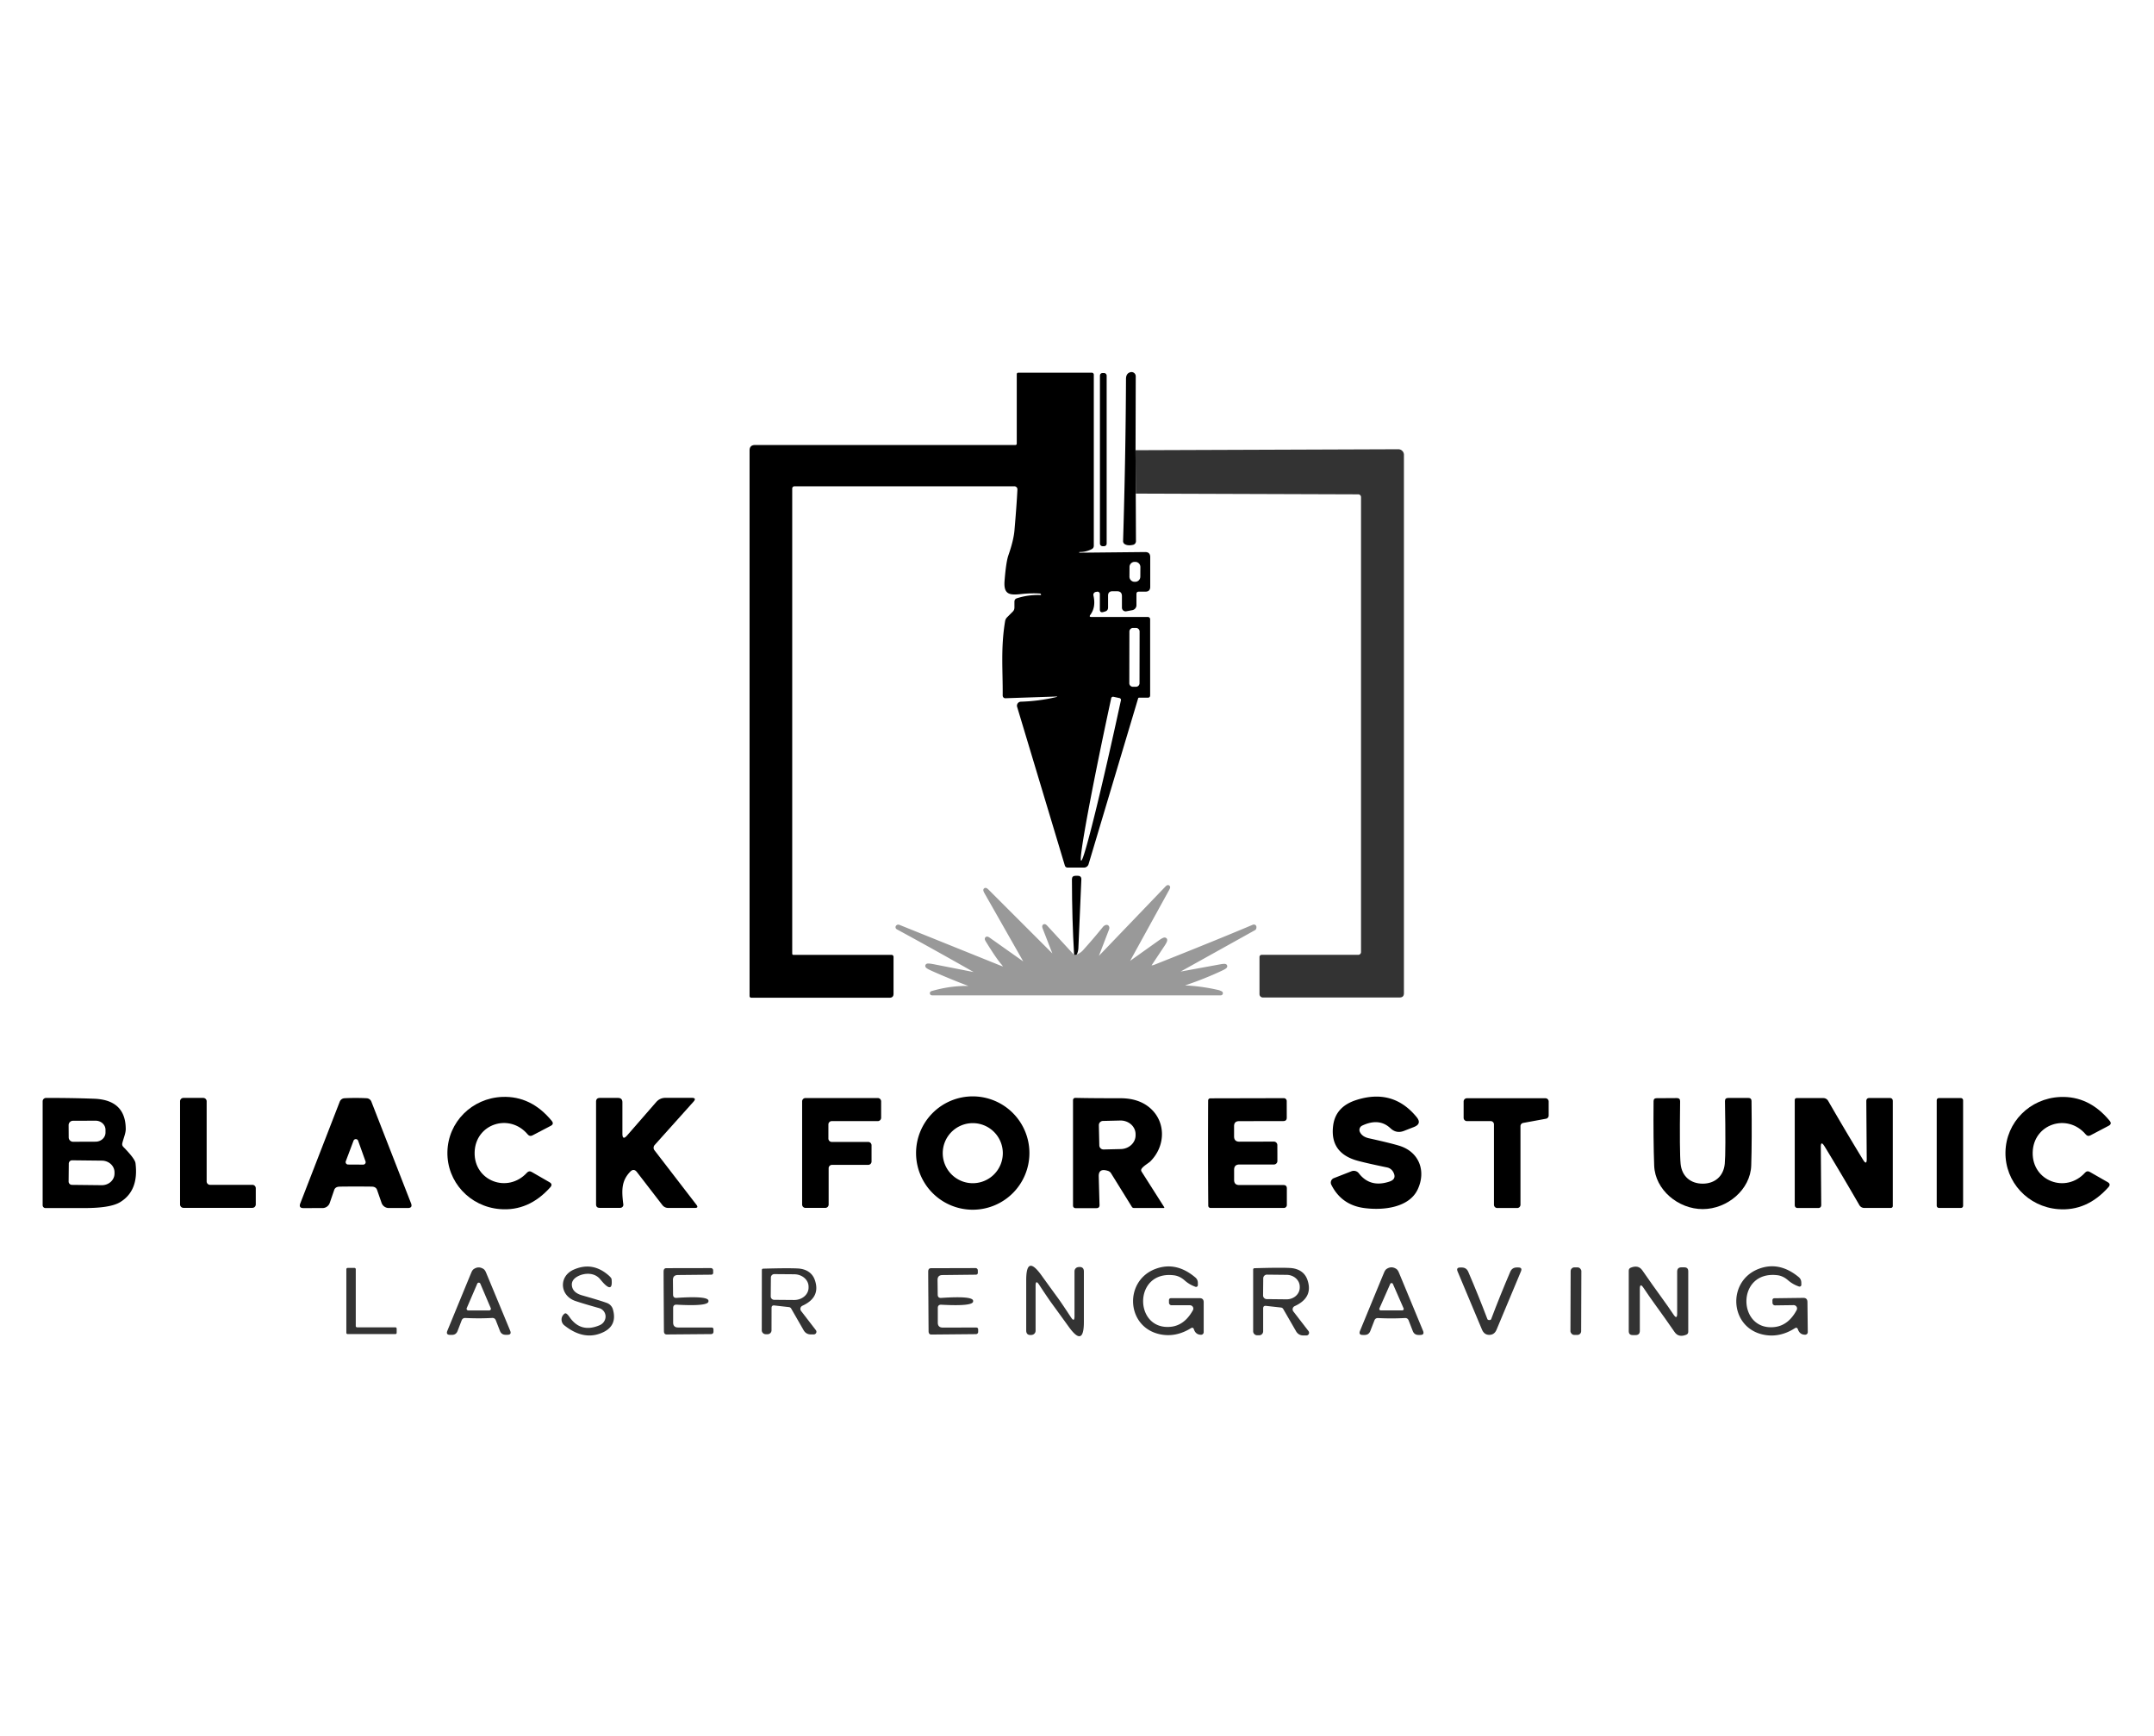 <?xml version="1.0" encoding="UTF-8" standalone="no"?> <svg xmlns="http://www.w3.org/2000/svg" xmlns:svg="http://www.w3.org/2000/svg" width="137.583mm" height="110.882mm" viewBox="0 0 137.583 110.882" version="1.1" id="svg1" xml:space="preserve"><defs id="defs1"></defs><g id="layer1" transform="translate(-36.062,-92.744)"><g id="g1" transform="matrix(0.265,0,0,0.265,36.062,92.744)"><path fill="#000000" d="m 520,0 v 419 h -4.63 q 2.18,0.1 2.25,0.08 4.12,-0.97 -0.11,-0.97 -258.05,0 -515.48,0 -0.5,0 -1.4,0.28 -0.71,0.21 0.02,0.34 L 2.11,419 H 0 V 0 Z M 254.43,168.06 q -4.1,0.96 -8.37,1.08 a 0.97,0.97 0 0 0 -0.9,1.25 l 11.49,38.21 q 0.16,0.53 0.71,0.53 h 3.92 a 1.16,1.15 -81.4 0 0 1.1,-0.82 l 11.95,-39.98 a 0.2,0.2 0 0 1 0.19,-0.15 h 2.11 q 0.59,0 0.59,-0.59 v -18.32 a 0.55,0.55 0 0 0 -0.55,-0.55 h -13.62 q -0.63,0 -0.25,-0.51 1.4,-1.88 0.75,-4.68 a 0.7,0.7 0 0 1 0.56,-0.84 l 0.32,-0.06 a 0.57,0.57 0 0 1 0.67,0.56 v 3.69 q 0,0.9 0.87,0.64 l 0.39,-0.12 q 0.72,-0.21 0.72,-0.97 v -2.84 q 0,-1.07 1.07,-1.07 h 1.09 q 1.18,0 1.18,1.18 v 2.77 a 0.89,0.89 0 0 0 1.05,0.88 l 1.45,-0.27 a 1.22,1.22 0 0 0 1,-1.2 v -2.69 q 0,-0.57 0.57,-0.57 h 1.58 q 1.17,0 1.17,-1.17 v -7.16 q 0,-1.23 -1.23,-1.22 l -15.85,0.16 q -0.04,0 -0.04,-0.04 0,-0.02 0.01,-0.05 0,-0.08 0.07,-0.08 1.52,0.02 2.92,-0.68 0.52,-0.26 0.52,-0.85 V 90.31 a 0.47,0.47 0 0 0 -0.47,-0.47 h -17.7 q -0.4,0 -0.4,0.4 v 16.71 a 0.32,0.32 0 0 1 -0.32,0.32 h -62.76 q -1.32,0 -1.32,1.32 V 240.1 a 0.4,0.4 0 0 0 0.4,0.4 h 33.34 q 0.96,0 0.96,-0.96 v -8.89 a 0.48,0.47 -90 0 0 -0.47,-0.48 h -23.63 q -0.32,0 -0.32,-0.31 V 117.75 a 0.54,0.53 0 0 1 0.54,-0.53 h 53 a 0.74,0.73 1.5 0 1 0.74,0.77 q -0.19,3.82 -0.71,9.83 -0.21,2.43 -1.45,5.98 -0.58,1.64 -0.94,6.2 c -0.27,3.37 1.25,3.49 4.01,3.19 q 2.46,-0.26 4.6,-0.11 0.05,0 0.16,0.17 l 0.01,0.01 q 0.11,0.17 -0.18,0.17 -2.93,-0.08 -5.59,0.77 -0.63,0.19 -0.63,0.85 v 1.39 q 0,0.59 -0.41,1 l -1.35,1.35 q -0.4,0.4 -0.49,0.95 c -1.08,6.51 -0.53,11.84 -0.58,17.91 a 0.66,0.62 89.2 0 0 0.64,0.66 l 12.12,-0.41 q 0.79,-0.02 -0.01,0.16 z m 19.32,-49.08 53.63,0.18 a 0.68,0.67 -90 0 1 0.67,0.68 v 109.65 a 0.67,0.66 -90 0 1 -0.66,0.67 h -23.3 a 0.51,0.51 0 0 0 -0.51,0.51 v 8.97 a 0.8,0.8 0 0 0 0.8,0.8 h 32.97 q 1.04,0 1.04,-1.03 V 109.63 a 1.35,1.34 0 0 0 -1.35,-1.34 l -63.34,0.23 0.05,-17.82 a 1.02,1.02 0 0 0 -1.24,-0.99 q -1.1,0.26 -1.11,1.61 -0.08,18.65 -0.7,39.06 -0.02,0.56 0.48,0.83 0.73,0.39 1.92,0.12 a 0.89,0.89 0 0 0 0.7,-0.87 z m -7.01,-28.47 a 0.59,0.59 0 0 0 -0.59,-0.59 h -0.44 a 0.59,0.59 0 0 0 -0.59,0.59 v 40.56 a 0.59,0.59 0 0 0 0.59,0.59 h 0.44 a 0.59,0.59 0 0 0 0.59,-0.59 z m -8.22,140.01 -6.37,-6.93 q -0.68,-0.75 -0.31,0.2 l 2.72,6.99 q 0.43,1.09 -0.4,0.26 l -16.1,-16.1 q -0.93,-0.93 -0.28,0.22 l 9.07,15.95 q 1.34,2.36 -0.87,0.79 l -7.69,-5.44 q -0.69,-0.48 -0.25,0.23 2.42,3.93 3.61,5.32 1.95,2.27 -0.83,1.15 l -24.21,-9.76 q -0.12,-0.05 -0.2,0.01 -0.13,0.1 0.03,0.18 8.36,4.53 19.29,10.74 1.88,1.07 -0.24,0.65 l -10.29,-2.02 q -3.24,-0.64 -0.22,0.7 4.61,2.04 8.79,3.6 0.2,0.07 0.25,0.28 0.05,0.15 0,0.29 -0.11,0.34 -0.47,0.33 -4.33,-0.09 -8.82,1.2 -0.22,0.07 0.01,0.07 h 69.46 q 0.11,0 0.01,-0.05 -0.4,-0.18 -0.58,-0.23 -3.9,-0.92 -8.06,-1.12 -0.28,-0.02 -0.38,-0.28 -0.09,-0.22 0,-0.38 0.14,-0.26 0.42,-0.36 4.49,-1.51 8.62,-3.44 2.25,-1.05 -0.19,-0.6 l -9.46,1.73 q -2.9,0.53 -0.32,-0.91 l 18,-10.02 q 0.08,-0.04 0.08,-0.27 v -0.01 q 0.01,-0.21 -0.26,-0.09 -9.12,3.85 -23.62,9.6 -0.58,0.23 -1.08,0.2 a 0.41,0.41 0 0 1 -0.33,-0.63 l 3.21,-4.83 q 1.41,-2.11 -0.65,-0.65 l -7.16,5.1 q -1.55,1.11 -0.64,-0.55 l 9.55,-17.35 q 0.44,-0.8 -0.19,-0.14 l -16.02,16.69 q -1.64,1.71 -0.79,-0.5 l 2.46,-6.4 q 0.07,-0.16 0.07,-0.24 0,-0.44 -0.45,-0.14 -0.12,0.08 -0.21,0.19 -2.32,2.87 -4.83,5.65 -0.85,0.94 -2.11,1.25 0.59,-1.16 0.63,-2.03 0.31,-7.21 0.72,-16.6 0.04,-0.91 -0.87,-0.91 h -0.55 q -0.85,0 -0.85,0.85 0.01,9.6 0.53,18.28 0.01,0.27 -0.38,0.28 z m -150.68,47.14 c -0.15,7.21 5.38,13.19 12.63,13.79 q 6.96,0.58 12.18,-5.27 0.64,-0.72 -0.19,-1.2 l -4.32,-2.49 q -0.63,-0.36 -1.12,0.18 c -4.64,5.08 -12.77,2.01 -12.62,-4.87 0.14,-6.89 8.39,-9.61 12.81,-4.34 q 0.47,0.56 1.12,0.23 l 4.42,-2.31 q 0.85,-0.44 0.24,-1.19 -4.97,-6.06 -11.95,-5.78 c -7.27,0.3 -13.05,6.04 -13.2,13.25 z m 140.28,0.28 a 13.66,13.66 0 0 0 -13.66,-13.66 13.66,13.66 0 0 0 -13.66,13.66 13.66,13.66 0 0 0 13.66,13.66 13.66,13.66 0 0 0 13.66,-13.66 z m 80.2,-6.61 q 4.09,-1.94 6.82,0.63 1.43,1.35 3.26,0.64 l 2.41,-0.94 q 1.97,-0.77 0.63,-2.4 -5.69,-6.94 -14.54,-4.1 -4.99,1.6 -5.57,6.17 -0.85,6.64 5.95,8.48 2.22,0.6 7.05,1.6 a 2.2,2.17 -8 0 1 1.48,1.1 q 0.94,1.71 -0.94,2.32 -4.62,1.52 -7.34,-2 a 1.54,1.53 -29.2 0 0 -1.78,-0.5 l -4.25,1.66 a 1.15,1.15 0 0 0 -0.61,1.59 q 2.45,4.9 7.96,5.62 c 4.66,0.62 10.85,-0.13 12.88,-4.54 2.04,-4.41 0.33,-8.99 -4.43,-10.47 q -2.07,-0.64 -7.35,-1.81 -1.61,-0.36 -2.17,-1.51 a 1.15,1.15 0 0 1 0.54,-1.54 z m 155.06,6.38 c -0.13,7.21 5.42,13.17 12.67,13.75 q 6.96,0.56 12.16,-5.31 0.64,-0.72 -0.2,-1.2 l -4.32,-2.47 q -0.63,-0.36 -1.12,0.18 c -4.62,5.1 -12.76,2.05 -12.63,-4.83 0.12,-6.89 8.36,-9.63 12.8,-4.37 q 0.46,0.55 1.11,0.22 l 4.41,-2.32 q 0.85,-0.45 0.24,-1.19 -4.99,-6.05 -11.96,-5.74 c -7.27,0.32 -13.03,6.07 -13.16,13.28 z m -453.9,-2.13 c 0.25,-1.11 0.83,-2.36 0.83,-3.44 q -0.04,-7 -7.59,-7.29 -5.45,-0.21 -11.63,-0.19 a 0.81,0.81 0 0 0 -0.81,0.81 v 25.05 a 0.68,0.68 0 0 0 0.69,0.68 q 1.67,-0.01 9.36,0 6.27,0.01 8.62,-1.42 4.54,-2.76 3.71,-9.4 -0.13,-1.07 -2.93,-3.92 -0.36,-0.37 -0.25,-0.88 z m 32.17,10.84 a 0.82,0.82 0 0 0 -0.82,-0.82 h -10.2 a 0.82,0.82 0 0 1 -0.82,-0.82 v -19.31 a 0.82,0.82 0 0 0 -0.82,-0.82 h -4.77 a 0.82,0.82 0 0 0 -0.82,0.82 v 24.86 a 0.82,0.82 0 0 0 0.82,0.82 h 16.61 a 0.82,0.82 0 0 0 0.82,-0.82 z m 88.37,-13.18 v -7.52 q 0,-1.07 -1.08,-1.07 h -4.34 q -0.93,0 -0.93,0.92 v 24.72 q 0,0.86 0.86,0.86 h 4.96 a 0.75,0.74 -3.7 0 0 0.75,-0.84 c -0.45,-3.49 -0.42,-5.7 1.65,-7.86 q 0.87,-0.91 1.64,0.09 l 6.12,7.94 a 1.77,1.74 71 0 0 1.39,0.69 h 6.46 q 0.95,0 0.37,-0.75 l -10.13,-13.16 a 0.99,0.98 -43 0 1 0.05,-1.25 l 9.35,-10.43 q 0.85,-0.95 -0.42,-0.95 h -6.3 q -1.37,0 -2.27,1.04 l -6.97,8 q -1.16,1.34 -1.16,-0.43 z m 125.2,8.4 c 0.5,-0.66 1.65,-1.29 2.06,-1.7 3.7,-3.7 3.8,-9.59 -0.18,-12.94 q -2.7,-2.27 -7.02,-2.27 -7.37,0 -10.89,-0.09 a 0.54,0.54 0 0 0 -0.56,0.54 v 25.45 a 0.59,0.59 0 0 0 0.59,0.59 h 5.04 q 0.8,0 0.76,-0.8 -0.02,-0.48 -0.19,-6.85 -0.05,-2.07 2.23,-1.33 a 1.33,1.33 0 0 1 0.74,0.58 l 5.03,8.11 a 0.54,0.53 73.3 0 0 0.45,0.25 h 7.24 a 0.12,0.12 0 0 0 0.1,-0.18 l -5.44,-8.55 q -0.27,-0.41 0.04,-0.81 z m 197.95,-16.45 a 0.5,0.5 0 0 0 -0.5,-0.5 h -5.36 a 0.5,0.5 0 0 0 -0.5,0.5 v 25.48 a 0.5,0.5 0 0 0 0.5,0.5 h 5.36 a 0.5,0.5 0 0 0 0.5,-0.5 z M 85.72,286.01 q 3.76,0 4.14,0.04 0.8,0.11 1.03,0.79 l 1.08,3.11 a 1.84,1.84 0 0 0 1.74,1.24 h 4.58 q 1.22,0 0.78,-1.14 l -9.56,-24.51 a 1.29,1.29 0 0 0 -1.12,-0.81 q -1.16,-0.07 -2.69,-0.07 -1.53,0 -2.69,0.07 a 1.29,1.29 0 0 0 -1.12,0.82 l -9.51,24.52 q -0.44,1.15 0.78,1.14 l 4.58,-0.01 a 1.84,1.84 0 0 0 1.74,-1.24 l 1.07,-3.11 q 0.23,-0.68 1.04,-0.79 0.37,-0.05 4.13,-0.05 z m 107.62,4.34 a 0.81,0.81 0 0 0 0.81,0.81 h 4.77 a 0.81,0.81 0 0 0 0.81,-0.81 v -8.75 a 0.81,0.81 0 0 1 0.81,-0.81 h 8.72 a 0.81,0.81 0 0 0 0.81,-0.81 v -3.91 a 0.81,0.81 0 0 0 -0.81,-0.81 h -8.78 a 0.81,0.81 0 0 1 -0.81,-0.81 v -3.4 a 0.81,0.81 0 0 1 0.81,-0.81 h 11.09 a 0.81,0.81 0 0 0 0.81,-0.81 v -3.94 a 0.81,0.81 0 0 0 -0.81,-0.81 h -17.42 a 0.81,0.81 0 0 0 -0.81,0.81 z m 97.83,-12.39 q 0.01,6.39 0.06,12.68 a 0.53,0.53 0 0 0 0.53,0.53 h 17.71 a 0.71,0.7 -90 0 0 0.7,-0.71 v -4 q 0,-0.81 -0.81,-0.81 h -10.67 q -1.23,0 -1.23,-1.23 v -2.44 q 0,-1.28 1.28,-1.28 h 8.31 a 0.84,0.84 0 0 0 0.84,-0.83 q 0,-0.43 0,-1.93 -0.01,-1.5 -0.01,-1.93 a 0.84,0.84 0 0 0 -0.84,-0.83 l -8.31,0.02 q -1.28,0 -1.28,-1.28 v -2.44 q -0.01,-1.23 1.22,-1.23 l 10.67,-0.02 q 0.81,-0.01 0.81,-0.82 l -0.01,-4 a 0.71,0.7 89.9 0 0 -0.7,-0.7 l -17.71,0.04 a 0.53,0.53 0 0 0 -0.53,0.52 q -0.03,6.3 -0.03,12.69 z m 74.52,13.23 a 0.79,0.79 0 0 0 0.79,-0.79 v -18.94 a 0.79,0.79 0 0 1 0.65,-0.78 l 5.5,-1.01 a 0.79,0.79 0 0 0 0.65,-0.78 v -3.37 a 0.79,0.79 0 0 0 -0.79,-0.79 h -18.92 a 0.79,0.79 0 0 0 -0.79,0.79 v 3.93 a 0.79,0.79 0 0 0 0.79,0.79 h 5.73 a 0.79,0.79 0 0 1 0.79,0.79 v 19.37 a 0.79,0.79 0 0 0 0.79,0.79 z m 44.74,0.26 c 5.91,-0.01 11.49,-4.71 11.67,-10.53 q 0.19,-6.11 0.07,-15.53 -0.01,-0.73 -0.74,-0.73 h -4.89 q -0.79,0 -0.77,0.78 0.22,12.35 -0.05,15.11 c -0.3,2.97 -2.37,4.76 -5.31,4.77 -2.94,0 -5.02,-1.77 -5.33,-4.75 q -0.28,-2.75 -0.12,-15.1 0.01,-0.78 -0.78,-0.78 l -4.89,0.03 q -0.73,0 -0.73,0.73 -0.08,9.42 0.15,15.53 c 0.21,5.82 5.81,10.49 11.72,10.47 z m 31.28,-11.93 q 3.31,5.52 6.46,10.98 a 1.35,1.34 74.7 0 0 1.16,0.67 h 6.43 a 0.46,0.46 0 0 0 0.46,-0.46 v -25.29 q 0,-0.75 -0.76,-0.75 h -4.86 q -0.77,0 -0.76,0.77 l 0.1,13.93 q 0.01,1.58 -0.84,0.26 -0.28,-0.44 -2,-3.29 -3.32,-5.52 -6.46,-10.98 a 1.35,1.34 74.7 0 0 -1.16,-0.67 h -6.43 a 0.46,0.46 0 0 0 -0.46,0.46 v 25.29 q 0,0.75 0.76,0.75 h 4.86 q 0.77,0 0.76,-0.77 l -0.1,-13.93 q -0.01,-1.58 0.84,-0.26 0.28,0.43 2,3.29 z m -295.86,38.5 q -0.34,1 -1.34,1.43 -4.53,1.93 -7.24,-1.98 -0.76,-1.1 -1.14,-0.85 a 1.77,1.76 47.3 0 0 -0.11,2.85 q 4.4,3.51 8.61,1.98 4.32,-1.56 3.1,-5.83 a 2.35,2.34 2.1 0 0 -1.44,-1.54 q -1.63,-0.6 -5.97,-1.83 -2.3,-0.65 -2.48,-2.39 -0.14,-1.39 1.47,-2.23 c 1.65,-0.85 3.99,-0.89 5.3,0.67 q 0.66,0.78 0.88,1.01 2.26,2.35 1.92,-0.96 -0.05,-0.45 -1.34,-1.43 -3.59,-2.71 -7.76,-0.89 c -3.72,1.62 -3.4,6.3 0.4,7.58 q 1.83,0.62 5.71,1.71 a 2.11,2.1 17.2 0 1 1.43,2.7 z m 109.22,-5.03 q -1.81,-2.47 -4.07,-5.61 -3.65,-5.06 -3.65,1.18 v 12.15 q 0,1.16 1.16,1.09 0.11,0 0.28,-0.04 a 1.01,1 84.9 0 0 0.82,-0.99 v -10.83 q 0,-1.57 0.86,-0.25 2.05,3.13 3.07,4.53 1.8,2.47 4.07,5.61 3.64,5.06 3.64,-1.18 V 306.5 q 0,-1.16 -1.16,-1.09 -0.11,0 -0.28,0.04 a 1.01,1 84.9 0 0 -0.82,0.99 v 10.83 q 0,1.57 -0.86,0.26 -2.05,-3.14 -3.06,-4.54 z m 32.7,7.44 q 0.44,1.32 1.74,1.31 a 0.63,0.62 90 0 0 0.62,-0.63 v -7.2 q 0,-0.99 -0.99,-0.99 h -6.85 q -0.53,0 -0.53,0.52 V 314 a 0.63,0.63 0 0 0 0.63,0.63 h 4.43 a 0.81,0.8 14.3 0 1 0.71,1.19 q -2.02,3.66 -5.34,4 c -8.92,0.9 -9.09,-13.64 0.76,-12.41 q 1.4,0.17 2.61,1.25 1.11,0.99 2.58,1.52 a 0.43,0.43 0 0 0 0.58,-0.41 v -0.52 q 0,-0.82 -0.63,-1.34 -4.59,-3.87 -9.51,-2.07 c -7.77,2.84 -7.18,14.22 1.19,15.82 q 3.69,0.71 7.26,-1.49 0.54,-0.33 0.74,0.26 z m 145.58,0 q 0.46,1.32 1.77,1.3 a 0.63,0.62 89.3 0 0 0.61,-0.64 l -0.08,-7.25 q -0.02,-1 -1.01,-0.99 l -6.9,0.09 q -0.53,0 -0.53,0.53 l 0.01,0.56 a 0.63,0.63 0 0 0 0.64,0.63 l 4.46,-0.06 a 0.81,0.81 0 0 1 0.73,1.19 q -1.99,3.71 -5.33,4.09 c -8.97,1.02 -9.31,-13.62 0.62,-12.5 q 1.41,0.15 2.64,1.23 1.13,0.98 2.62,1.5 a 0.44,0.44 0 0 0 0.58,-0.42 l -0.01,-0.53 q -0.01,-0.82 -0.65,-1.34 -4.67,-3.84 -9.6,-1.97 c -7.79,2.96 -7.06,14.41 1.39,15.92 q 3.72,0.67 7.29,-1.59 0.54,-0.34 0.75,0.25 z M 95.61,320.26 a 0.31,0.31 0 0 0 -0.31,-0.31 h -9.24 a 0.31,0.31 0 0 1 -0.31,-0.31 v -13.7 a 0.31,0.31 0 0 0 -0.31,-0.31 h -1.65 a 0.31,0.31 0 0 0 -0.31,0.31 v 15.33 a 0.31,0.31 0 0 0 0.31,0.31 H 95.3 a 0.31,0.31 0 0 0 0.31,-0.31 z m 19.78,-2.48 q 1.56,0 3.23,-0.09 0.65,-0.03 0.89,0.58 l 0.99,2.54 q 0.37,0.94 1.37,0.94 h 0.43 q 1.08,0 0.66,-1 -5.28,-12.75 -5.83,-14.05 -0.25,-0.6 -0.63,-0.84 -0.57,-0.35 -1.13,-0.35 -0.55,0 -1.12,0.36 -0.38,0.23 -0.63,0.84 -0.55,1.3 -5.79,14.06 -0.41,1 0.67,1 h 0.43 q 1,0 1.36,-0.94 l 0.98,-2.55 q 0.24,-0.61 0.9,-0.58 1.67,0.08 3.22,0.08 z m 44.59,-4.1 q 0.04,6.78 0.05,7.25 0.03,0.74 0.67,0.74 l 10.74,-0.09 a 0.54,0.54 0 0 0 0.53,-0.54 v -0.56 q 0,-0.49 -0.49,-0.49 h -8.03 q -1.2,0 -1.2,-1.2 v -3.5 q 0,-0.85 0.85,-0.8 7.85,0.44 7.66,-0.87 0.18,-1.29 -7.67,-0.77 -0.85,0.06 -0.86,-0.79 l -0.03,-3.5 q -0.02,-1.2 1.18,-1.22 l 8.03,-0.08 q 0.49,-0.01 0.49,-0.5 l -0.01,-0.56 a 0.54,0.54 0 0 0 -0.54,-0.53 l -10.74,0.02 q -0.64,0.01 -0.66,0.75 -0.01,0.46 0.03,7.24 z m 63.79,0.02 q 0.04,6.79 0.05,7.25 0.03,0.74 0.67,0.74 l 10.75,-0.1 a 0.54,0.54 0 0 0 0.53,-0.54 v -0.56 q 0,-0.49 -0.49,-0.49 l -8.04,0.01 q -1.2,0 -1.2,-1.2 v -3.5 q 0,-0.85 0.85,-0.81 7.86,0.43 7.66,-0.87 0.18,-1.3 -7.67,-0.77 -0.85,0.06 -0.86,-0.79 l -0.04,-3.5 q -0.02,-1.21 1.18,-1.22 l 8.04,-0.09 q 0.49,-0.01 0.49,-0.5 l -0.01,-0.56 a 0.54,0.54 0 0 0 -0.54,-0.53 l -10.75,0.03 q -0.64,0.01 -0.66,0.75 -0.01,0.47 0.04,7.25 z m 81.39,1.08 3.61,0.4 a 0.71,0.69 77.4 0 1 0.52,0.34 l 3.09,5.36 q 0.6,1.03 1.79,1.03 h 0.71 a 0.65,0.65 0 0 0 0.52,-1.04 l -3.66,-4.75 a 0.84,0.84 0 0 1 0.32,-1.28 q 4.57,-2.09 3.05,-6.38 c -0.67,-1.9 -2.33,-2.73 -4.23,-2.82 q -2.48,-0.12 -8.53,0.06 a 0.31,0.31 0 0 0 -0.3,0.31 v 14.89 a 0.98,0.97 0 0 0 0.98,0.97 h 0.47 a 0.96,0.96 0 0 0 0.96,-0.96 v -5.51 q 0,-0.7 0.7,-0.62 z m 30.24,3.02 q 1.56,0 3.23,-0.09 0.66,-0.03 0.9,0.58 l 0.99,2.55 q 0.37,0.94 1.37,0.95 h 0.43 q 1.09,0 0.67,-1.01 -5.29,-12.79 -5.84,-14.09 -0.25,-0.6 -0.63,-0.84 -0.57,-0.36 -1.13,-0.36 -0.56,0 -1.13,0.36 -0.38,0.24 -0.63,0.84 -0.55,1.3 -5.82,14.1 -0.41,1.01 0.67,1 h 0.43 q 1,0 1.37,-0.94 l 0.99,-2.55 q 0.24,-0.61 0.89,-0.58 1.68,0.08 3.24,0.08 z m 23.57,3.97 q 1.23,0 1.76,-1.28 2.71,-6.54 5.86,-14.01 0.41,-0.96 -0.64,-0.96 h -0.35 q -1.14,0 -1.58,1.04 -2.47,5.76 -4.6,11.41 -0.09,0.23 -0.45,0.23 -0.37,0 -0.46,-0.23 -2.14,-5.65 -4.61,-11.4 -0.44,-1.04 -1.58,-1.04 h -0.35 q -1.05,0 -0.64,0.96 3.16,7.47 5.87,14 0.54,1.29 1.77,1.28 z m 22.185,-15.366 a 0.9,0.9 0 0 0 -0.897,-0.903 l -0.78,-0.003 a 0.9,0.9 0 0 0 -0.903,0.897 l -0.051,14.48 a 0.9,0.9 0 0 0 0.897,0.903 l 0.78,0.003 a 0.9,0.9 0 0 0 0.903,-0.897 z M 398.87,314.37 q 2.42,3.32 4.77,6.73 0.95,1.37 2.79,0.64 0.49,-0.2 0.49,-0.73 v -14.57 q 0,-0.95 -0.95,-0.95 h -0.69 q -1.03,0 -1.03,1.03 v 10.07 q 0,1.62 -0.89,0.27 -1.36,-2.03 -2.74,-3.92 -2.42,-3.33 -4.77,-6.73 -0.94,-1.37 -2.78,-0.64 -0.49,0.2 -0.49,0.73 v 14.57 q 0,0.95 0.95,0.95 h 0.69 q 1.03,0 1.03,-1.03 v -10.07 q 0,-1.62 0.89,-0.28 1.36,2.04 2.73,3.93 z m -212.22,0.31 3.53,0.4 a 0.7,0.68 77.5 0 1 0.51,0.33 l 3.01,5.24 q 0.59,1.01 1.75,1.01 h 0.7 a 0.64,0.63 -18.6 0 0 0.51,-1.01 L 193.08,316 a 0.83,0.83 0 0 1 0.32,-1.25 q 4.47,-2.04 2.99,-6.23 c -0.66,-1.86 -2.28,-2.67 -4.13,-2.76 q -2.43,-0.12 -8.34,0.05 a 0.3,0.3 0 0 0 -0.29,0.3 l -0.02,14.55 a 0.96,0.95 0.1 0 0 0.95,0.95 h 0.46 a 0.94,0.94 0 0 0 0.94,-0.94 l 0.01,-5.38 q 0,-0.69 0.68,-0.61 z" id="path51" style="fill:none"></path><path fill="#737373" d="m 254.44,167.9 -12.12,0.41 a 0.66,0.62 89.2 0 1 -0.64,-0.66 c 0.05,-6.07 -0.5,-11.4 0.58,-17.91 q 0.09,-0.55 0.49,-0.95 l 1.35,-1.35 q 0.41,-0.41 0.41,-1 v -1.39 q 0,-0.66 0.63,-0.85 2.66,-0.85 5.59,-0.77 0.29,0 0.18,-0.17 l -0.01,-0.01 q -0.11,-0.17 -0.16,-0.17 -2.14,-0.15 -4.6,0.11 c -2.76,0.3 -4.28,0.18 -4.01,-3.19 q 0.36,-4.56 0.94,-6.2 1.24,-3.55 1.45,-5.98 0.52,-6.01 0.71,-9.83 a 0.74,0.73 1.5 0 0 -0.74,-0.77 h -53 a 0.54,0.53 0 0 0 -0.54,0.53 v 112.11 q 0,0.31 0.32,0.31 h 23.63 a 0.48,0.47 90 0 1 0.47,0.48 v 8.89 q 0,0.96 -0.96,0.96 h -33.34 a 0.4,0.4 0 0 1 -0.4,-0.4 V 108.59 q 0,-1.32 1.32,-1.32 h 62.76 a 0.32,0.32 0 0 0 0.32,-0.32 V 90.24 q 0,-0.4 0.4,-0.4 h 17.7 a 0.47,0.47 0 0 1 0.47,0.47 v 41.22 q 0,0.59 -0.52,0.85 -1.4,0.7 -2.92,0.68 -0.07,0 -0.07,0.08 -0.01,0.03 -0.01,0.05 0,0.04 0.04,0.04 l 15.85,-0.16 q 1.23,-0.01 1.23,1.22 v 7.16 q 0,1.17 -1.17,1.17 h -1.58 q -0.57,0 -0.57,0.57 v 2.69 a 1.22,1.22 0 0 1 -1,1.2 l -1.45,0.27 a 0.89,0.89 0 0 1 -1.05,-0.88 v -2.77 q 0,-1.18 -1.18,-1.18 h -1.09 q -1.07,0 -1.07,1.07 v 2.84 q 0,0.76 -0.72,0.97 l -0.39,0.12 q -0.87,0.26 -0.87,-0.64 v -3.69 a 0.57,0.57 0 0 0 -0.67,-0.56 l -0.32,0.06 a 0.7,0.7 0 0 0 -0.56,0.84 q 0.65,2.8 -0.75,4.68 -0.38,0.51 0.25,0.51 h 13.62 a 0.55,0.55 0 0 1 0.55,0.55 v 18.32 q 0,0.59 -0.59,0.59 h -2.11 a 0.2,0.2 0 0 0 -0.19,0.15 l -11.95,39.98 a 1.16,1.15 -81.4 0 1 -1.1,0.82 h -3.92 q -0.55,0 -0.71,-0.53 l -11.49,-38.21 a 0.97,0.97 0 0 1 0.9,-1.25 q 4.27,-0.12 8.37,-1.08 0.8,-0.18 0.01,-0.16 z m 20.428,-31.221 a 1.23,1.23 0 0 0 -1.221,-1.239 l -0.16,-10e-4 a 1.23,1.23 0 0 0 -1.239,1.221 l -0.016,2.34 a 1.23,1.23 0 0 0 1.221,1.239 l 0.16,0.001 a 1.23,1.23 0 0 0 1.239,-1.221 z m -0.187,15.553 a 0.85,0.85 0 0 0 -0.849,-0.852 l -0.76,-10e-4 a 0.85,0.85 0 0 0 -0.852,0.849 l -0.022,12.46 a 0.85,0.85 0 0 0 0.849,0.852 l 0.76,10e-4 a 0.85,0.85 0 0 0 0.852,-0.849 z m -4.851,16.038 -1.45,-0.31 a 0.46,0.46 0 0 0 -0.55,0.35 l -0.04,0.21 a 39.57,1.18 -77.8 0 0 -7.21,38.92 l 0.04,0.01 a 39.57,1.18 -77.8 0 0 9.51,-38.43 l 0.05,-0.2 a 0.46,0.46 0 0 0 -0.35,-0.55 z" id="path52" style="fill:#000000"></path><path fill="#737373" d="m 273.7,108.52 0.05,10.46 0.05,11.48 a 0.89,0.89 0 0 1 -0.7,0.87 q -1.19,0.27 -1.92,-0.12 -0.5,-0.27 -0.48,-0.83 0.62,-20.41 0.7,-39.06 0.01,-1.35 1.11,-1.61 a 1.02,1.02 0 0 1 1.24,0.99 z" id="path53" style="fill:#000000"></path><rect fill="#737373" x="265.12" y="89.92" width="1.62" height="41.74" rx="0.59" id="rect53" style="fill:#000000"></rect><path fill="#2e5942" d="m 273.75,118.98 -0.05,-10.46 63.34,-0.23 a 1.35,1.34 0 0 1 1.35,1.34 v 129.78 q 0,1.03 -1.04,1.03 h -32.97 a 0.8,0.8 0 0 1 -0.8,-0.8 v -8.97 a 0.51,0.51 0 0 1 0.51,-0.51 h 23.3 a 0.67,0.66 -90 0 0 0.66,-0.67 V 119.84 a 0.68,0.67 90 0 0 -0.67,-0.68 z" id="path54" style="fill:#333333;stroke:none"></path><rect fill="#000000" x="-1.31" y="-2.4" transform="rotate(0.4,-19607.27,39251.912)" width="2.62" height="4.8" rx="1.23" id="rect54" style="fill:none"></rect><rect fill="#000000" x="-1.23" y="-7.08" transform="rotate(0.1,-90654.149,156748.77)" width="2.46" height="14.16" rx="0.85" id="rect55" style="fill:none"></rect><path fill="#000000" d="m 269.83,168.27 a 0.46,0.46 0 0 1 0.35,0.55 l -0.05,0.2 a 39.57,1.18 -77.8 0 1 -9.51,38.43 l -0.04,-0.01 a 39.57,1.18 -77.8 0 1 7.21,-38.92 l 0.04,-0.21 a 0.46,0.46 0 0 1 0.55,-0.35 z" id="path55" style="fill:none"></path><path fill="#737373" d="m 259.29,230.65 q -0.55,0.04 -0.77,-0.13 0.39,-0.01 0.38,-0.28 -0.52,-8.68 -0.53,-18.28 0,-0.85 0.85,-0.85 h 0.55 q 0.91,0 0.87,0.91 -0.41,9.39 -0.72,16.6 -0.04,0.87 -0.63,2.03 z" id="path56" style="fill:#000000"></path><path fill="#27adcb" d="m 258.52,230.52 q 0.22,0.17 0.77,0.13 1.26,-0.31 2.11,-1.25 2.51,-2.78 4.83,-5.65 0.09,-0.11 0.21,-0.19 0.45,-0.3 0.45,0.14 0,0.08 -0.07,0.24 l -2.46,6.4 q -0.85,2.21 0.79,0.5 l 16.02,-16.69 q 0.63,-0.66 0.19,0.14 l -9.55,17.35 q -0.91,1.66 0.64,0.55 l 7.16,-5.1 q 2.06,-1.46 0.65,0.65 l -3.21,4.83 a 0.41,0.41 0 0 0 0.33,0.63 q 0.5,0.03 1.08,-0.2 14.5,-5.75 23.62,-9.6 0.27,-0.12 0.26,0.09 v 0.01 q 0,0.23 -0.08,0.27 l -18,10.02 q -2.58,1.44 0.32,0.91 l 9.46,-1.73 q 2.44,-0.45 0.19,0.6 -4.13,1.93 -8.62,3.44 -0.28,0.1 -0.42,0.36 -0.09,0.16 0,0.38 0.1,0.26 0.38,0.28 4.16,0.2 8.06,1.12 0.18,0.05 0.58,0.23 0.1,0.05 -0.01,0.05 h -69.46 q -0.23,0 -0.01,-0.07 4.49,-1.29 8.82,-1.2 0.36,0.01 0.47,-0.33 0.05,-0.14 0,-0.29 -0.05,-0.21 -0.25,-0.28 -4.18,-1.56 -8.79,-3.6 -3.02,-1.34 0.22,-0.7 l 10.29,2.02 q 2.12,0.42 0.24,-0.65 -10.93,-6.21 -19.29,-10.74 -0.16,-0.08 -0.03,-0.18 0.08,-0.06 0.2,-0.01 l 24.21,9.76 q 2.78,1.12 0.83,-1.15 -1.19,-1.39 -3.61,-5.32 -0.44,-0.71 0.25,-0.23 l 7.69,5.44 q 2.21,1.57 0.87,-0.79 l -9.07,-15.95 q -0.65,-1.15 0.28,-0.22 l 16.1,16.1 q 0.83,0.83 0.4,-0.26 l -2.72,-6.99 q -0.37,-0.95 0.31,-0.2 z" id="path57" style="fill:#999999;stroke:#999999"></path><path fill="#2e5942" d="m 114.4,277.8 c -0.15,6.88 7.98,9.95 12.62,4.87 q 0.49,-0.54 1.12,-0.18 l 4.32,2.49 q 0.83,0.48 0.19,1.2 -5.22,5.85 -12.18,5.27 c -7.25,-0.6 -12.78,-6.58 -12.63,-13.79 0.15,-7.21 5.93,-12.95 13.2,-13.25 q 6.98,-0.28 11.95,5.78 0.61,0.75 -0.24,1.19 l -4.42,2.31 q -0.65,0.33 -1.12,-0.23 c -4.42,-5.27 -12.67,-2.55 -12.81,4.34 z" id="path58" style="fill:#000000"></path><path fill="#2e5942" d="m 248.12,277.94 a 13.66,13.66 0 0 1 -13.66,13.66 13.66,13.66 0 0 1 -13.66,-13.66 13.66,13.66 0 0 1 13.66,-13.66 13.66,13.66 0 0 1 13.66,13.66 z m -6.41,0.03 a 7.24,7.24 0 0 0 -7.24,-7.24 7.24,7.24 0 0 0 -7.24,7.24 7.24,7.24 0 0 0 7.24,7.24 7.24,7.24 0 0 0 7.24,-7.24 z" id="path59" style="fill:#000000"></path><path fill="#2e5942" d="m 328.32,271.33 a 1.15,1.15 0 0 0 -0.54,1.54 q 0.56,1.15 2.17,1.51 5.28,1.17 7.35,1.81 c 4.76,1.48 6.47,6.06 4.43,10.47 -2.03,4.41 -8.22,5.16 -12.88,4.54 q -5.51,-0.72 -7.96,-5.62 a 1.15,1.15 0 0 1 0.61,-1.59 l 4.25,-1.66 a 1.54,1.53 -29.2 0 1 1.78,0.5 q 2.72,3.52 7.34,2 1.88,-0.61 0.94,-2.32 a 2.2,2.17 -8 0 0 -1.48,-1.1 q -4.83,-1 -7.05,-1.6 -6.8,-1.84 -5.95,-8.48 0.58,-4.57 5.57,-6.17 8.85,-2.84 14.54,4.1 1.34,1.63 -0.63,2.4 l -2.41,0.94 q -1.83,0.71 -3.26,-0.64 -2.73,-2.57 -6.82,-0.63 z" id="path60" style="fill:#000000"></path><path fill="#2e5942" d="m 483.38,277.71 c 0.13,-7.21 5.89,-12.96 13.16,-13.28 q 6.97,-0.31 11.96,5.74 0.61,0.74 -0.24,1.19 l -4.41,2.32 q -0.65,0.33 -1.11,-0.22 c -4.44,-5.26 -12.68,-2.52 -12.8,4.37 -0.13,6.88 8.01,9.93 12.63,4.83 q 0.49,-0.54 1.12,-0.18 l 4.32,2.47 q 0.84,0.48 0.2,1.2 -5.2,5.87 -12.16,5.31 c -7.25,-0.58 -12.8,-6.54 -12.67,-13.75 z" id="path61" style="fill:#000000"></path><path fill="#2e5942" d="m 29.73,276.46 q 2.8,2.85 2.93,3.92 0.83,6.64 -3.71,9.4 -2.35,1.43 -8.62,1.42 -7.69,-0.01 -9.36,0 a 0.68,0.68 0 0 1 -0.69,-0.68 v -25.05 a 0.81,0.81 0 0 1 0.81,-0.81 q 6.18,-0.02 11.63,0.19 7.55,0.29 7.59,7.29 c 0,1.08 -0.58,2.33 -0.83,3.44 q -0.11,0.51 0.25,0.88 z m -13.19,-5.24 0.02,2.96 a 1.05,1.05 0 0 0 1.05,1.04 l 5.44,-0.02 a 2.39,2.2 -0.2 0 0 2.38,-2.21 v -0.66 a 2.39,2.2 -0.2 0 0 -2.4,-2.19 l -5.44,0.02 a 1.05,1.05 0 0 0 -1.05,1.06 z m 0.04,9.26 -0.04,4.32 a 0.8,0.8 0 0 0 0.79,0.81 l 7.18,0.08 a 3.06,2.8 0.6 0 0 3.09,-2.77 v -0.32 a 3.06,2.8 0.6 0 0 -3.03,-2.83 l -7.18,-0.08 a 0.8,0.8 0 0 0 -0.81,0.79 z" id="path62" style="fill:#000000"></path><path fill="#2e5942" d="m 61.65,286.42 v 3.91 a 0.82,0.82 0 0 1 -0.82,0.82 H 44.22 a 0.82,0.82 0 0 1 -0.82,-0.82 v -24.86 a 0.82,0.82 0 0 1 0.82,-0.82 h 4.77 a 0.82,0.82 0 0 1 0.82,0.82 v 19.31 a 0.82,0.82 0 0 0 0.82,0.82 h 10.2 a 0.82,0.82 0 0 1 0.82,0.82 z" id="path63" style="fill:#000000"></path><path fill="#2e5942" d="m 150.02,273.24 q 0,1.77 1.16,0.43 l 6.97,-8 q 0.9,-1.04 2.27,-1.04 h 6.3 q 1.27,0 0.42,0.95 l -9.35,10.43 a 0.99,0.98 -43 0 0 -0.05,1.25 l 10.13,13.16 q 0.58,0.75 -0.37,0.75 h -6.46 a 1.77,1.74 71 0 1 -1.39,-0.69 l -6.12,-7.94 q -0.77,-1 -1.64,-0.09 c -2.07,2.16 -2.1,4.37 -1.65,7.86 a 0.75,0.74 -3.7 0 1 -0.75,0.84 h -4.96 q -0.86,0 -0.86,-0.86 v -24.72 q 0,-0.92 0.93,-0.92 h 4.34 q 1.08,0 1.08,1.07 z" id="path64" style="fill:#000000"></path><path fill="#2e5942" d="m 275.18,282.45 5.44,8.55 a 0.12,0.12 0 0 1 -0.1,0.18 h -7.24 a 0.54,0.53 73.3 0 1 -0.45,-0.25 l -5.03,-8.11 a 1.33,1.33 0 0 0 -0.74,-0.58 q -2.28,-0.74 -2.23,1.33 0.17,6.37 0.19,6.85 0.04,0.8 -0.76,0.8 h -5.04 a 0.59,0.59 0 0 1 -0.59,-0.59 v -25.45 a 0.54,0.54 0 0 1 0.56,-0.54 q 3.52,0.09 10.89,0.09 4.32,0 7.02,2.27 c 3.98,3.35 3.88,9.24 0.18,12.94 -0.41,0.41 -1.56,1.04 -2.06,1.7 q -0.31,0.4 -0.04,0.81 z m -10.32,-11.22 0.11,4.86 a 1.01,1.01 0 0 0 1.03,0.99 l 4.16,-0.1 a 3.63,3.31 -1.3 0 0 3.55,-3.39 v -0.26 A 3.63,3.31 -1.3 0 0 270,270.1 l -4.16,0.1 a 1.01,1.01 0 0 0 -0.98,1.03 z" id="path65" style="fill:#000000"></path><rect fill="#2e5942" x="466.81" y="264.69" width="6.36" height="26.48" rx="0.5" id="rect65" style="fill:#000000"></rect><path fill="#2e5942" d="m 85.7,264.66 q 1.53,0 2.69,0.07 a 1.29,1.29 0 0 1 1.12,0.81 l 9.56,24.51 q 0.44,1.14 -0.78,1.14 h -4.58 a 1.84,1.84 0 0 1 -1.74,-1.24 l -1.08,-3.11 q -0.23,-0.68 -1.03,-0.79 -0.38,-0.04 -4.14,-0.04 -3.76,0 -4.13,0.05 -0.81,0.11 -1.04,0.79 l -1.07,3.11 a 1.84,1.84 0 0 1 -1.74,1.24 l -4.58,0.01 q -1.22,0.01 -0.78,-1.14 l 9.51,-24.52 a 1.29,1.29 0 0 1 1.12,-0.82 q 1.16,-0.07 2.69,-0.07 z m -2.35,15.25 a 0.59,0.59 0 0 0 0.55,0.8 l 3.64,0.02 a 0.59,0.59 0 0 0 0.56,-0.79 l -1.78,-4.97 a 0.59,0.59 0 0 0 -1.11,0 z" id="path66" style="fill:#000000"></path><path fill="#2e5942" d="m 193.34,290.35 v -24.86 a 0.81,0.81 0 0 1 0.81,-0.81 h 17.42 a 0.81,0.81 0 0 1 0.81,0.81 v 3.94 a 0.81,0.81 0 0 1 -0.81,0.81 h -11.09 a 0.81,0.81 0 0 0 -0.81,0.81 v 3.4 a 0.81,0.81 0 0 0 0.81,0.81 h 8.78 a 0.81,0.81 0 0 1 0.81,0.81 v 3.91 a 0.81,0.81 0 0 1 -0.81,0.81 h -8.72 a 0.81,0.81 0 0 0 -0.81,0.81 v 8.75 a 0.81,0.81 0 0 1 -0.81,0.81 h -4.77 a 0.81,0.81 0 0 1 -0.81,-0.81 z" id="path67" style="fill:#000000"></path><path fill="#2e5942" d="m 307.89,277.94 q 0,1.5 0,1.93 a 0.84,0.84 0 0 1 -0.84,0.83 h -8.31 q -1.28,0 -1.28,1.28 v 2.44 q 0,1.23 1.23,1.23 h 10.67 q 0.81,0 0.81,0.81 v 4 a 0.71,0.7 -90 0 1 -0.7,0.71 h -17.71 a 0.53,0.53 0 0 1 -0.53,-0.53 q -0.05,-6.29 -0.06,-12.68 0,-6.39 0.03,-12.69 a 0.53,0.53 0 0 1 0.53,-0.52 l 17.71,-0.04 a 0.71,0.7 89.9 0 1 0.7,0.7 l 0.01,4 q 0,0.81 -0.81,0.82 l -10.67,0.02 q -1.23,0 -1.22,1.23 v 2.44 q 0,1.28 1.28,1.28 l 8.31,-0.02 a 0.84,0.84 0 0 1 0.84,0.83 q 0,0.43 0.01,1.93 z" id="path68" style="fill:#000000"></path><path fill="#2e5942" d="m 365.69,291.19 h -4.81 a 0.79,0.79 0 0 1 -0.79,-0.79 v -19.37 a 0.79,0.79 0 0 0 -0.79,-0.79 h -5.73 a 0.79,0.79 0 0 1 -0.79,-0.79 v -3.93 a 0.79,0.79 0 0 1 0.79,-0.79 h 18.92 a 0.79,0.79 0 0 1 0.79,0.79 v 3.37 a 0.79,0.79 0 0 1 -0.65,0.78 l -5.5,1.01 a 0.79,0.79 0 0 0 -0.65,0.78 v 18.94 a 0.79,0.79 0 0 1 -0.79,0.79 z" id="path69" style="fill:#000000"></path><path fill="#2e5942" d="m 410.41,285.32 c 2.94,-0.01 5.01,-1.8 5.31,-4.77 q 0.27,-2.76 0.05,-15.11 -0.02,-0.78 0.77,-0.78 h 4.89 q 0.73,0 0.74,0.73 0.12,9.42 -0.07,15.53 c -0.18,5.82 -5.76,10.52 -11.67,10.53 -5.91,0.02 -11.51,-4.65 -11.72,-10.47 q -0.23,-6.11 -0.15,-15.53 0,-0.73 0.73,-0.73 l 4.89,-0.03 q 0.79,0 0.78,0.78 -0.16,12.35 0.12,15.1 c 0.31,2.98 2.39,4.75 5.33,4.75 z" id="path70" style="fill:#000000"></path><path fill="#2e5942" d="m 441.71,279.52 q -1.72,-2.86 -2,-3.29 -0.85,-1.32 -0.84,0.26 l 0.1,13.93 q 0.01,0.77 -0.76,0.77 h -4.86 q -0.76,0 -0.76,-0.75 v -25.29 a 0.46,0.46 0 0 1 0.46,-0.46 h 6.43 a 1.35,1.34 74.7 0 1 1.16,0.67 q 3.14,5.46 6.46,10.98 1.72,2.85 2,3.29 0.85,1.32 0.84,-0.26 l -0.1,-13.93 q -0.01,-0.77 0.76,-0.77 h 4.86 q 0.76,0 0.76,0.75 v 25.29 a 0.46,0.46 0 0 1 -0.46,0.46 h -6.43 a 1.35,1.34 74.7 0 1 -1.16,-0.67 q -3.15,-5.46 -6.46,-10.98 z" id="path71" style="fill:#000000"></path><path fill="#000000" d="m 16.54,271.22 a 1.05,1.05 0 0 1 1.05,-1.06 l 5.44,-0.02 a 2.39,2.2 -0.2 0 1 2.4,2.19 v 0.66 a 2.39,2.2 -0.2 0 1 -2.38,2.21 l -5.44,0.02 a 1.05,1.05 0 0 1 -1.05,-1.04 z" id="path72" style="fill:none"></path><path fill="#000000" d="m 264.86,271.23 a 1.01,1.01 0 0 1 0.98,-1.03 l 4.16,-0.1 a 3.63,3.31 -1.3 0 1 3.71,3.23 v 0.26 a 3.63,3.31 -1.3 0 1 -3.55,3.39 l -4.16,0.1 a 1.01,1.01 0 0 1 -1.03,-0.99 z" id="path73" style="fill:none"></path><circle fill="#000000" cx="234.47" cy="277.97" r="7.24" id="circle73" style="fill:none"></circle><path fill="#000000" d="m 83.35,279.91 1.86,-4.94 a 0.59,0.59 0 0 1 1.11,0 l 1.78,4.97 a 0.59,0.59 0 0 1 -0.56,0.79 l -3.64,-0.02 a 0.59,0.59 0 0 1 -0.55,-0.8 z" id="path74" style="fill:none"></path><path fill="#000000" d="m 16.58,280.48 a 0.8,0.8 0 0 1 0.81,-0.79 l 7.18,0.08 a 3.06,2.8 0.6 0 1 3.03,2.83 v 0.32 a 3.06,2.8 0.6 0 1 -3.09,2.77 l -7.18,-0.08 a 0.8,0.8 0 0 1 -0.79,-0.81 z" id="path75" style="fill:none"></path><path fill="#bbb9ba" d="m 145.85,318.02 a 2.11,2.1 17.2 0 0 -1.43,-2.7 q -3.88,-1.09 -5.71,-1.71 c -3.8,-1.28 -4.12,-5.96 -0.4,-7.58 q 4.17,-1.82 7.76,0.89 1.29,0.98 1.34,1.43 0.34,3.31 -1.92,0.96 -0.22,-0.23 -0.88,-1.01 c -1.31,-1.56 -3.65,-1.52 -5.3,-0.67 q -1.61,0.84 -1.47,2.23 0.18,1.74 2.48,2.39 4.34,1.23 5.97,1.83 a 2.35,2.34 2.1 0 1 1.44,1.54 q 1.22,4.27 -3.1,5.83 -4.21,1.53 -8.61,-1.98 a 1.77,1.76 47.3 0 1 0.11,-2.85 q 0.38,-0.25 1.14,0.85 2.71,3.91 7.24,1.98 1,-0.43 1.34,-1.43 z" id="path76" style="fill:#333333;stroke:none"></path><path fill="#bbb9ba" d="m 253.54,314.22 q -1.02,-1.4 -3.07,-4.53 -0.86,-1.32 -0.86,0.25 v 10.83 a 1.01,1 84.9 0 1 -0.82,0.99 q -0.17,0.04 -0.28,0.04 -1.16,0.07 -1.16,-1.09 v -12.15 q 0,-6.24 3.65,-1.18 2.26,3.14 4.07,5.61 1.01,1.4 3.06,4.54 0.86,1.31 0.86,-0.26 v -10.83 a 1.01,1 84.9 0 1 0.82,-0.99 q 0.17,-0.04 0.28,-0.04 1.16,-0.07 1.16,1.09 v 12.15 q 0,6.24 -3.64,1.18 -2.27,-3.14 -4.07,-5.61 z" id="path77" style="fill:#333333;stroke:none"></path><path fill="#bbb9ba" d="m 287.03,320.17 q -3.57,2.2 -7.26,1.49 c -8.37,-1.6 -8.96,-12.98 -1.19,-15.82 q 4.92,-1.8 9.51,2.07 0.63,0.52 0.63,1.34 v 0.52 a 0.43,0.43 0 0 1 -0.58,0.41 q -1.47,-0.53 -2.58,-1.52 -1.21,-1.08 -2.61,-1.25 c -9.85,-1.23 -9.68,13.31 -0.76,12.41 q 3.32,-0.34 5.34,-4 a 0.81,0.8 14.3 0 0 -0.71,-1.19 h -4.43 A 0.63,0.63 0 0 1 281.76,314 v -0.56 q 0,-0.52 0.53,-0.52 h 6.85 q 0.99,0 0.99,0.99 v 7.2 a 0.63,0.62 -90 0 1 -0.62,0.63 q -1.3,0.01 -1.74,-1.31 -0.2,-0.59 -0.74,-0.26 z" id="path78" style="fill:#333333;stroke:none"></path><path fill="#bbb9ba" d="m 433.35,320.43 q -0.21,-0.59 -0.75,-0.25 -3.57,2.26 -7.29,1.59 c -8.45,-1.51 -9.18,-12.96 -1.39,-15.92 q 4.93,-1.87 9.6,1.97 0.64,0.52 0.65,1.34 l 0.01,0.53 a 0.44,0.44 0 0 1 -0.58,0.42 q -1.49,-0.52 -2.62,-1.5 -1.23,-1.08 -2.64,-1.23 c -9.93,-1.12 -9.59,13.52 -0.62,12.5 q 3.34,-0.38 5.33,-4.09 a 0.81,0.81 0 0 0 -0.73,-1.19 l -4.46,0.06 a 0.63,0.63 0 0 1 -0.64,-0.63 l -0.01,-0.56 q 0,-0.53 0.53,-0.53 l 6.9,-0.09 q 0.99,-0.01 1.01,0.99 l 0.08,7.25 a 0.63,0.62 89.3 0 1 -0.61,0.64 q -1.31,0.02 -1.77,-1.3 z" id="path79" style="fill:#333333;stroke:none"></path><path fill="#bbb9ba" d="m 95.61,320.26 v 1.01 a 0.31,0.31 0 0 1 -0.31,0.31 H 83.79 a 0.31,0.31 0 0 1 -0.31,-0.31 v -15.33 a 0.31,0.31 0 0 1 0.31,-0.31 h 1.65 a 0.31,0.31 0 0 1 0.31,0.31 v 13.7 a 0.31,0.31 0 0 0 0.31,0.31 h 9.24 a 0.31,0.31 0 0 1 0.31,0.31 z" id="path80" style="fill:#333333;stroke:none"></path><path fill="#bbb9ba" d="m 115.37,305.51 q 0.56,0 1.13,0.35 0.38,0.24 0.63,0.84 0.55,1.3 5.83,14.05 0.42,1 -0.66,1 h -0.43 q -1,0 -1.37,-0.94 l -0.99,-2.54 q -0.24,-0.61 -0.89,-0.58 -1.67,0.09 -3.23,0.09 -1.55,0 -3.22,-0.08 -0.66,-0.03 -0.9,0.58 l -0.98,2.55 q -0.36,0.94 -1.36,0.94 h -0.43 q -1.08,0 -0.67,-1 5.24,-12.76 5.79,-14.06 0.25,-0.61 0.63,-0.84 0.57,-0.36 1.12,-0.36 z m -2.87,9.81 a 0.4,0.4 0 0 0 0.37,0.56 h 5.05 a 0.4,0.4 0 0 0 0.37,-0.55 l -2.52,-5.91 a 0.4,0.4 0 0 0 -0.73,0 z" id="path81" style="fill:#333333;stroke:none"></path><path fill="#bbb9ba" d="m 170.76,313.62 q 0.19,1.31 -7.66,0.87 -0.85,-0.05 -0.85,0.8 v 3.5 q 0,1.2 1.2,1.2 h 8.03 q 0.49,0 0.49,0.49 v 0.56 a 0.54,0.54 0 0 1 -0.53,0.54 l -10.74,0.09 q -0.64,0 -0.67,-0.74 -0.01,-0.47 -0.05,-7.25 -0.04,-6.78 -0.03,-7.24 0.02,-0.74 0.66,-0.75 l 10.74,-0.02 a 0.54,0.54 0 0 1 0.54,0.53 l 0.01,0.56 q 0,0.49 -0.49,0.5 l -8.03,0.08 q -1.2,0.02 -1.18,1.22 l 0.03,3.5 q 0.01,0.85 0.86,0.79 7.85,-0.52 7.67,0.77 z" id="path82" style="fill:#333333;stroke:none"></path><path fill="#bbb9ba" d="m 223.77,313.7 q -0.05,-6.78 -0.04,-7.25 0.02,-0.74 0.66,-0.75 l 10.75,-0.03 a 0.54,0.54 0 0 1 0.54,0.53 l 0.01,0.56 q 0,0.49 -0.49,0.5 l -8.04,0.09 q -1.2,0.01 -1.18,1.22 l 0.04,3.5 q 0.01,0.85 0.86,0.79 7.85,-0.53 7.67,0.77 0.2,1.3 -7.66,0.87 -0.85,-0.04 -0.85,0.81 v 3.5 q 0,1.2 1.2,1.2 l 8.04,-0.01 q 0.49,0 0.49,0.49 v 0.56 a 0.54,0.54 0 0 1 -0.53,0.54 l -10.75,0.1 q -0.64,0 -0.67,-0.74 -0.01,-0.46 -0.05,-7.25 z" id="path83" style="fill:#333333;stroke:none"></path><path fill="#bbb9ba" d="m 304.46,315.4 v 5.51 a 0.96,0.96 0 0 1 -0.96,0.96 h -0.47 a 0.98,0.97 0 0 1 -0.98,-0.97 v -14.89 a 0.31,0.31 0 0 1 0.3,-0.31 q 6.05,-0.18 8.53,-0.06 c 1.9,0.09 3.56,0.92 4.23,2.82 q 1.52,4.29 -3.05,6.38 a 0.84,0.84 0 0 0 -0.32,1.28 l 3.66,4.75 a 0.65,0.65 0 0 1 -0.52,1.04 h -0.71 q -1.19,0 -1.79,-1.03 l -3.09,-5.36 a 0.71,0.69 77.4 0 0 -0.52,-0.34 l -3.61,-0.4 q -0.7,-0.08 -0.7,0.62 z m 0.02,-7.27 -0.04,4.12 a 0.89,0.89 0 0 0 0.88,0.9 l 4.76,0.05 a 3.17,2.85 0.6 0 0 3.2,-2.81 v -0.2 a 3.17,2.85 0.6 0 0 -3.14,-2.89 l -4.76,-0.05 a 0.89,0.89 0 0 0 -0.9,0.88 z" id="path84" style="fill:#333333;stroke:none"></path><path fill="#bbb9ba" d="m 335.4,317.8 q -1.56,0 -3.24,-0.08 -0.65,-0.03 -0.89,0.58 l -0.99,2.55 q -0.37,0.94 -1.37,0.94 h -0.43 q -1.08,0.01 -0.67,-1 5.27,-12.8 5.82,-14.1 0.25,-0.6 0.63,-0.84 0.57,-0.36 1.13,-0.36 0.56,0 1.13,0.36 0.38,0.24 0.63,0.84 0.55,1.3 5.84,14.09 0.42,1.01 -0.67,1.01 h -0.43 q -1,-0.01 -1.37,-0.95 l -0.99,-2.55 q -0.24,-0.61 -0.9,-0.58 -1.67,0.09 -3.23,0.09 z m -2.91,-2.43 a 0.35,0.35 0 0 0 0.32,0.5 h 5.17 a 0.35,0.35 0 0 0 0.33,-0.49 l -2.58,-5.89 a 0.35,0.35 0 0 0 -0.64,0 z" id="path85" style="fill:#333333;stroke:none"></path><path fill="#bbb9ba" d="m 358.97,318.2 q 0.36,0 0.45,-0.23 2.13,-5.65 4.6,-11.41 0.44,-1.04 1.58,-1.04 h 0.35 q 1.05,0 0.64,0.96 -3.15,7.47 -5.86,14.01 -0.53,1.28 -1.76,1.28 -1.23,0.01 -1.77,-1.28 -2.71,-6.53 -5.87,-14 -0.41,-0.96 0.64,-0.96 h 0.35 q 1.14,0 1.58,1.04 2.47,5.75 4.61,11.4 0.09,0.23 0.46,0.23 z" id="path86" style="fill:#333333;stroke:none"></path><rect fill="#bbb9ba" x="-1.29" y="-8.14" transform="rotate(0.2,-89661.23,108972.85)" width="2.58" height="16.28" rx="0.9" id="rect86" style="fill:#333333;stroke:none"></rect><path fill="#bbb9ba" d="m 398.87,314.37 q -1.37,-1.89 -2.73,-3.93 -0.89,-1.34 -0.89,0.28 v 10.07 q 0,1.03 -1.03,1.03 h -0.69 q -0.95,0 -0.95,-0.95 V 306.3 q 0,-0.53 0.49,-0.73 1.84,-0.73 2.78,0.64 2.35,3.4 4.77,6.73 1.38,1.89 2.74,3.92 0.89,1.35 0.89,-0.27 v -10.07 q 0,-1.03 1.03,-1.03 h 0.69 q 0.95,0 0.95,0.95 v 14.57 q 0,0.53 -0.49,0.73 -1.84,0.73 -2.79,-0.64 -2.35,-3.41 -4.77,-6.73 z" id="path87" style="fill:#333333;stroke:none"></path><path fill="#bbb9ba" d="m 186.65,314.68 q -0.68,-0.08 -0.68,0.61 l -0.01,5.38 a 0.94,0.94 0 0 1 -0.94,0.94 h -0.46 a 0.96,0.95 0.1 0 1 -0.95,-0.95 l 0.02,-14.55 a 0.3,0.3 0 0 1 0.29,-0.3 q 5.91,-0.17 8.34,-0.05 c 1.85,0.09 3.47,0.9 4.13,2.76 q 1.48,4.19 -2.99,6.23 a 0.83,0.83 0 0 0 -0.32,1.25 l 3.58,4.65 a 0.64,0.63 -18.6 0 1 -0.51,1.01 h -0.7 q -1.16,0 -1.75,-1.01 l -3.01,-5.24 a 0.7,0.68 77.5 0 0 -0.51,-0.33 z m -0.84,-6.73 -0.04,4.54 a 0.83,0.83 0 0 0 0.83,0.83 l 4.81,0.04 a 3.46,2.98 0.4 0 0 3.48,-2.96 v -0.24 a 3.46,2.98 0.4 0 0 -3.44,-3 l -4.81,-0.04 a 0.83,0.83 0 0 0 -0.83,0.83 z" id="path88" style="fill:#333333;stroke:none"></path><path fill="#000000" d="m 185.81,307.95 a 0.83,0.83 0 0 1 0.83,-0.83 l 4.81,0.04 a 3.46,2.98 0.4 0 1 3.44,3 v 0.24 a 3.46,2.98 0.4 0 1 -3.48,2.96 l -4.81,-0.04 a 0.83,0.83 0 0 1 -0.83,-0.83 z" id="path89" style="fill:none"></path><path fill="#000000" d="m 304.48,308.13 a 0.89,0.89 0 0 1 0.9,-0.88 l 4.76,0.05 a 3.17,2.85 0.6 0 1 3.14,2.89 v 0.2 a 3.17,2.85 0.6 0 1 -3.2,2.81 l -4.76,-0.05 a 0.89,0.89 0 0 1 -0.88,-0.9 z" id="path90" style="fill:none"></path><path fill="#000000" d="m 112.5,315.32 2.54,-5.9 a 0.4,0.4 0 0 1 0.73,0 l 2.52,5.91 a 0.4,0.4 0 0 1 -0.37,0.55 h -5.05 a 0.4,0.4 0 0 1 -0.37,-0.56 z" id="path91" style="fill:none"></path><path fill="#000000" d="m 332.49,315.37 2.6,-5.88 a 0.35,0.35 0 0 1 0.64,0 l 2.58,5.89 a 0.35,0.35 0 0 1 -0.33,0.49 h -5.17 a 0.35,0.35 0 0 1 -0.32,-0.5 z" id="path92" style="fill:none"></path></g></g></svg> 